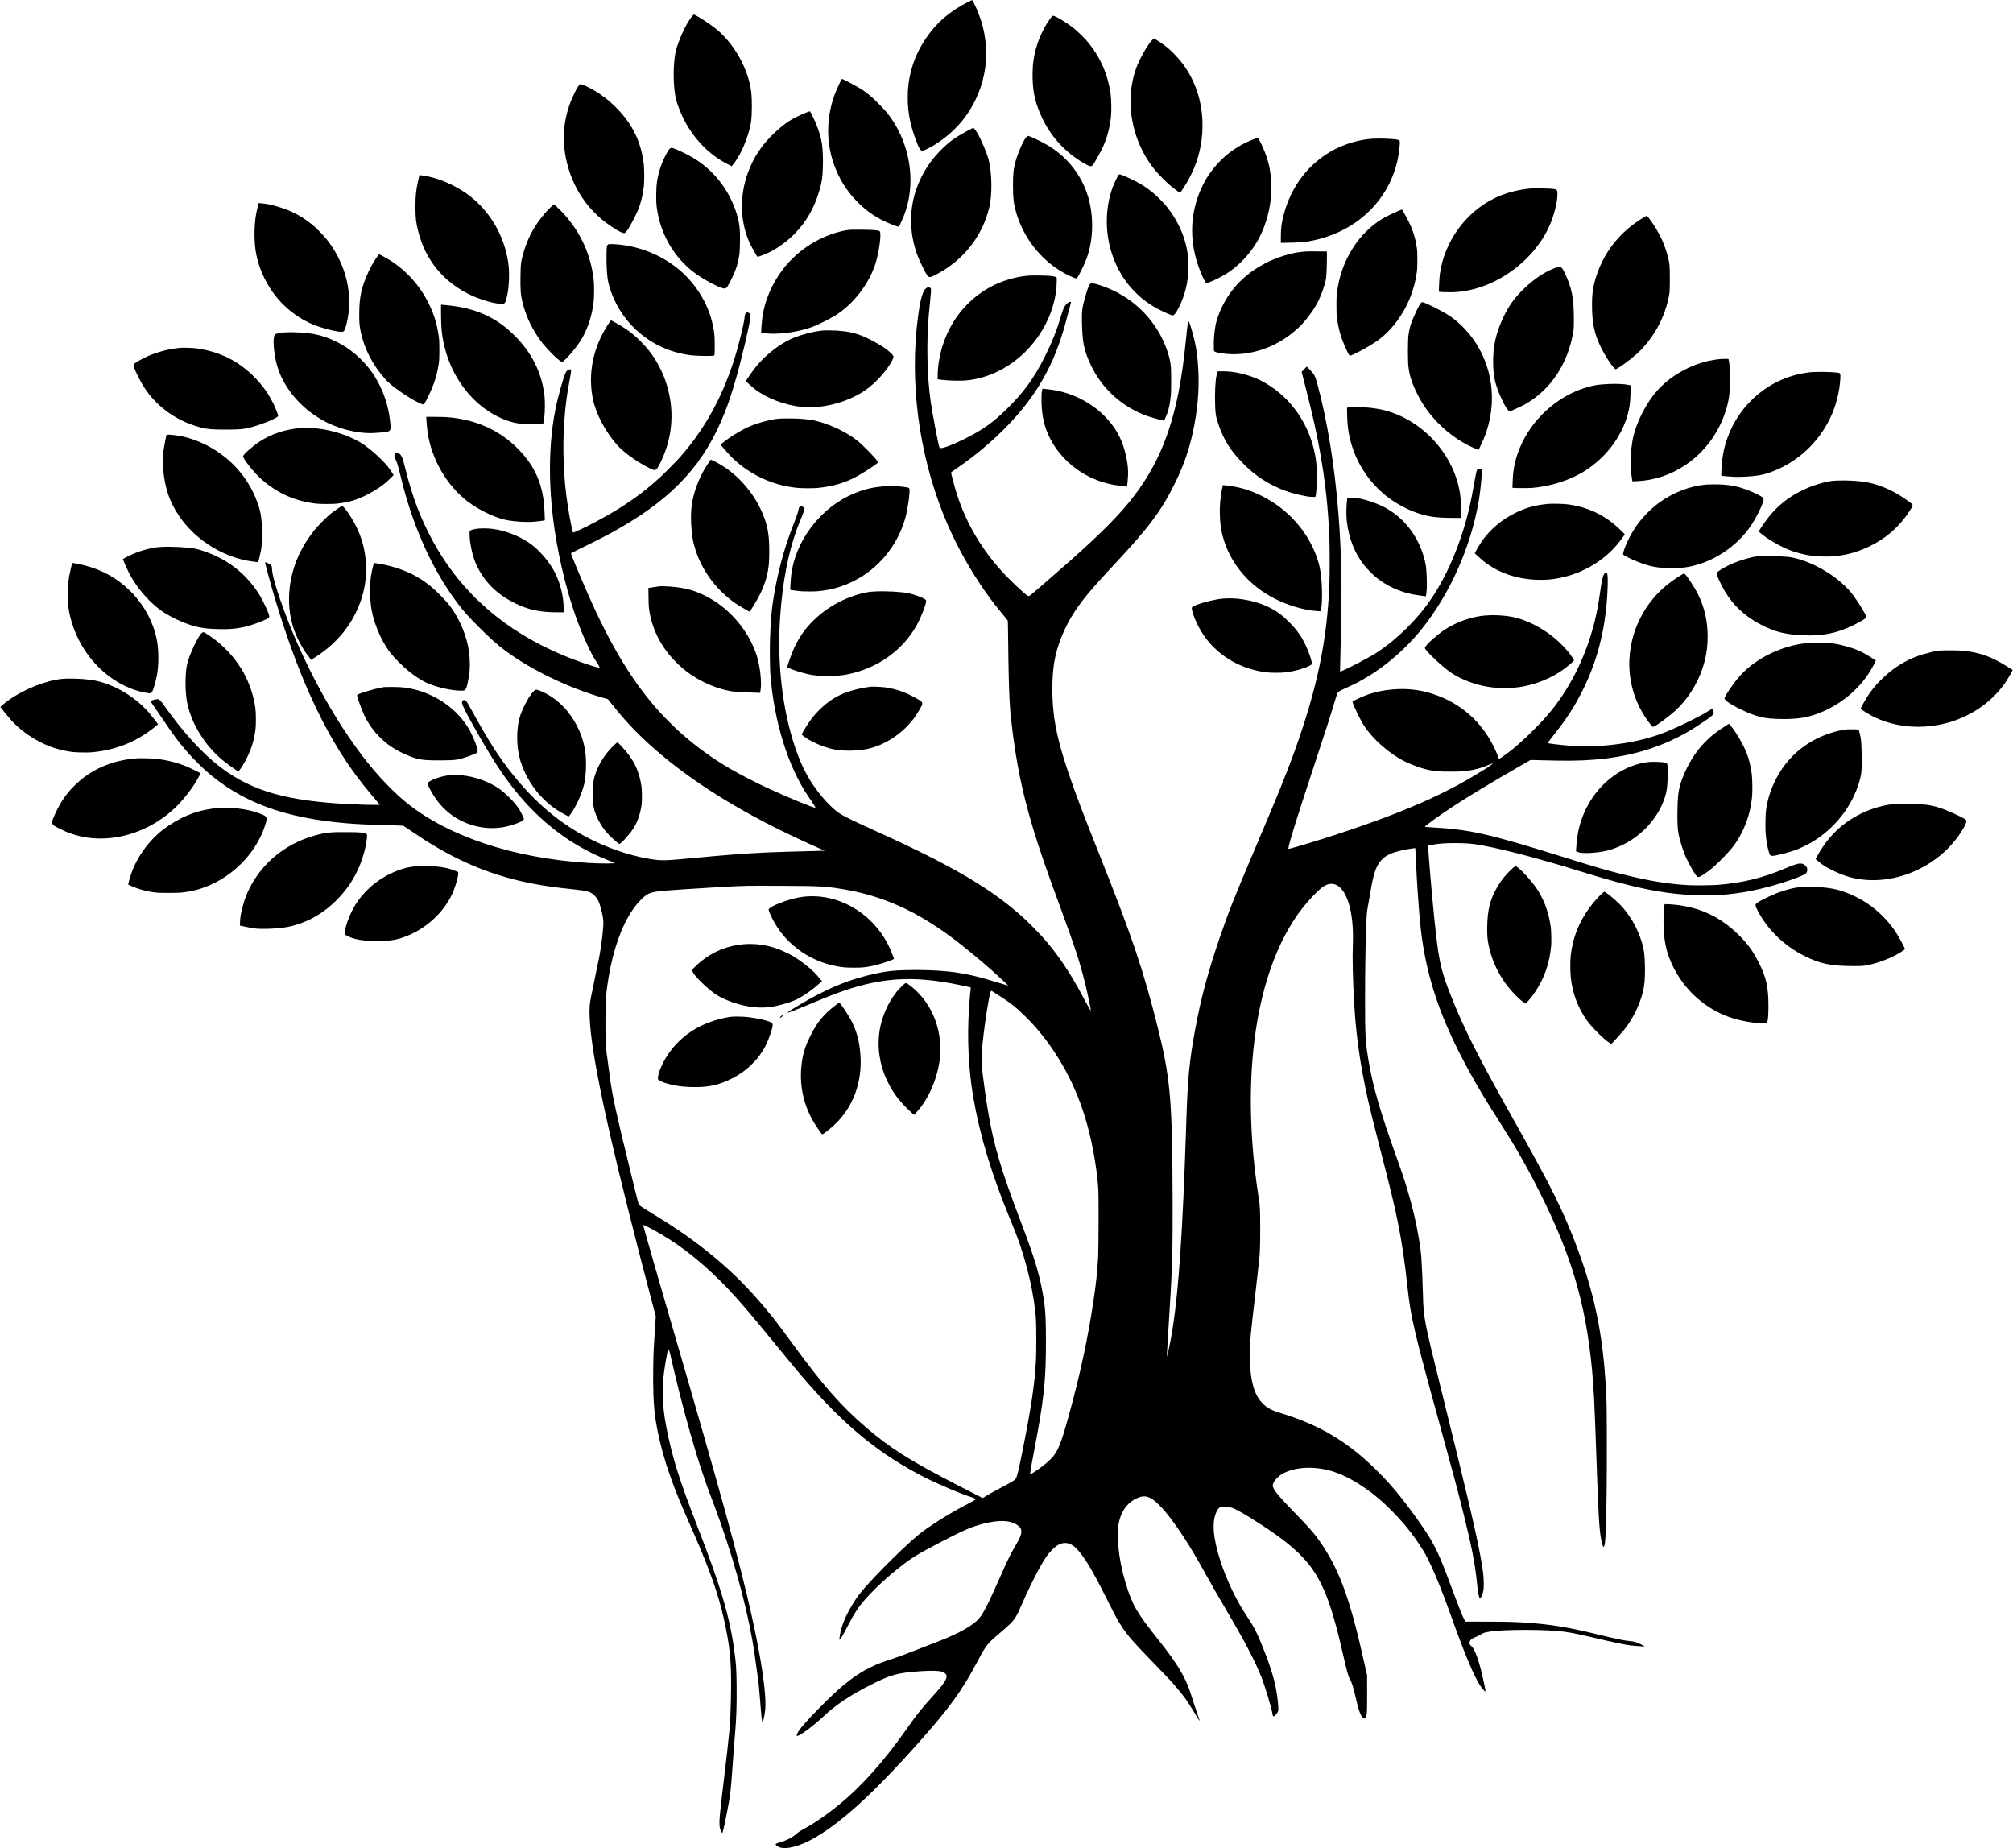 <?xml version="1.0" standalone="no"?>
<!DOCTYPE svg PUBLIC "-//W3C//DTD SVG 20010904//EN"
 "http://www.w3.org/TR/2001/REC-SVG-20010904/DTD/svg10.dtd">
<svg version="1.0" xmlns="http://www.w3.org/2000/svg"
 width="7910pt" height="7262pt" viewBox="0 0 7910 7262"
 preserveAspectRatio="xMidYMid meet">
<g transform="translate(0,7262) scale(0.1,-0.1)"
fill="currentColor" stroke="none">
<path d="M38027 72536 c-733 -379 -1227 -807 -1646 -1426 -280 -414 -473 -842
-591 -1313 -85 -339 -120 -629 -121 -1002 -1 -628 108 -1151 381 -1832 68
-169 111 -240 156 -259 29 -12 40 -11 96 6 69 21 307 148 458 242 542 340
1003 794 1326 1305 379 597 600 1258 655 1948 16 208 6 623 -21 825 -53 407
-131 709 -281 1091 -73 185 -207 466 -232 488 -13 10 -43 -2 -180 -73z M27217
72004 c-60 -66 -149 -192 -206 -293 -207 -367 -413 -877 -470 -1163 -101 -503
-89 -1391 25 -1832 76 -298 247 -704 415 -989 418 -709 967 -1235 1641 -1573
l129 -65 20 23 c227 265 448 692 602 1163 138 421 170 641 171 1160 1 450 -21
663 -101 970 -198 770 -663 1528 -1243 2027 -227 195 -731 531 -903 603 l-38
16 -42 -47z M41281 71908 c-349 -472 -600 -1100 -675 -1693 -51 -395 -41 -903
25 -1275 88 -500 339 -1086 661 -1545 340 -484 788 -895 1288 -1182 276 -159
307 -161 399 -25 52 78 231 393 296 523 204 405 330 846 381 1329 22 215 15
671 -15 885 -103 750 -388 1413 -859 2000 -130 162 -417 447 -582 579 -291
232 -726 495 -823 496 -23 0 -38 -14 -96 -92z M45294 71068 c-179 -165 -520
-761 -657 -1148 -96 -271 -166 -591 -198 -905 -18 -177 -16 -608 4 -792 99
-892 439 -1695 996 -2348 115 -136 410 -430 551 -549 99 -85 369 -286 383
-286 7 0 218 329 287 445 82 140 211 405 278 570 232 578 334 1175 311 1815
-30 811 -296 1594 -754 2216 -211 285 -510 589 -772 781 -84 62 -292 197 -350
227 l-33 16 -46 -42z M33066 69498 c-25 -38 -150 -303 -204 -433 -385 -918
-423 -1945 -106 -2865 203 -593 514 -1091 953 -1531 316 -315 639 -547 1021
-731 201 -97 534 -228 578 -228 20 0 30 19 128 237 124 277 206 528 263 808
207 1021 -4 2142 -578 3063 -164 264 -316 449 -616 747 -318 319 -502 463
-810 640 -172 100 -552 298 -592 309 -16 5 -26 1 -37 -16z M22777 69296 c-97
-90 -296 -496 -415 -846 -280 -824 -274 -1705 18 -2580 267 -800 754 -1483
1419 -1989 312 -237 630 -421 729 -421 37 0 81 46 158 166 110 170 306 548
387 744 110 266 187 586 229 945 20 170 17 675 -5 855 -70 564 -219 1017 -481
1457 -280 471 -734 949 -1221 1284 -205 141 -477 292 -650 361 -130 51 -138
52 -168 24z M31615 68170 c-515 -217 -745 -367 -1171 -761 -491 -454 -837
-972 -1058 -1581 -345 -953 -303 -1991 114 -2842 50 -103 231 -416 261 -452
10 -12 91 13 274 86 387 153 806 436 1150 776 499 493 831 1074 1030 1799 86
314 102 425 117 804 14 357 1 730 -32 955 -39 257 -123 543 -248 834 -91 214
-214 456 -232 459 -8 2 -100 -33 -205 -77z M38005 67474 c-497 -271 -697 -417
-1021 -739 -344 -343 -593 -693 -804 -1128 -269 -555 -393 -1132 -377 -1747 9
-348 57 -655 151 -980 80 -277 154 -457 331 -810 126 -250 160 -303 209 -327
46 -22 83 -13 215 52 1101 540 1892 1519 2166 2680 118 496 106 1342 -25 1860
-66 261 -300 816 -448 1063 -55 91 -141 202 -157 202 -5 0 -113 -57 -240 -126z
M40326 67228 c-107 -111 -327 -609 -422 -957 -80 -291 -99 -474 -99 -946 0
-493 23 -690 116 -1025 260 -924 856 -1742 1650 -2263 214 -141 480 -279 647
-336 81 -27 86 -27 116 12 59 77 235 433 331 667 278 682 328 1584 129 2375
-38 151 -118 381 -188 541 -299 676 -792 1231 -1437 1617 -229 137 -713 367
-772 367 -12 0 -42 -22 -71 -52z M49325 67171 c-780 -276 -1449 -814 -1898
-1530 -91 -145 -235 -434 -300 -601 -378 -968 -378 -1971 0 -2980 77 -206 174
-422 226 -502 32 -50 41 -58 68 -58 71 0 468 184 709 328 509 304 986 801
1296 1347 261 462 443 1039 506 1610 20 184 17 770 -5 958 -32 271 -67 433
-139 657 -114 351 -325 802 -375 800 -4 -1 -44 -14 -88 -29z M53945 67170
c-488 -27 -1061 -189 -1515 -427 -990 -521 -1696 -1432 -1990 -2568 -83 -321
-110 -530 -110 -867 l0 -228 173 0 c217 0 591 16 722 30 257 28 576 99 875
195 1370 442 2387 1473 2759 2795 69 247 113 497 142 813 16 180 7 198 -107
222 -158 32 -664 51 -949 35z M26333 66791 c-79 -49 -289 -465 -387 -769 -119
-370 -161 -651 -161 -1087 0 -320 10 -429 61 -700 194 -1018 791 -1918 1637
-2469 340 -222 749 -430 926 -473 66 -16 73 -16 106 0 46 22 98 103 208 322
206 413 289 674 337 1065 6 47 14 232 17 411 10 583 -22 821 -172 1258 -302
877 -892 1607 -1685 2081 -190 114 -635 327 -759 364 -70 21 -89 20 -128 -3z
M43950 65744 c-38 -49 -186 -362 -235 -499 -294 -820 -298 -1785 -11 -2631
191 -563 477 -1038 866 -1438 364 -374 748 -633 1290 -869 193 -84 215 -90
253 -72 60 29 178 221 290 475 208 469 309 999 294 1544 -6 225 -15 317 -48
516 -100 599 -391 1223 -813 1745 -124 153 -415 440 -576 569 -256 204 -456
328 -805 497 -228 110 -384 175 -442 185 -36 5 -42 3 -63 -22z M16480 65736
c0 -3 -20 -93 -45 -201 -88 -381 -110 -588 -110 -1045 0 -447 20 -614 112
-975 283 -1108 982 -1965 2011 -2466 399 -194 911 -349 1207 -366 183 -10 195
1 254 237 62 247 94 543 95 875 0 257 -14 415 -60 665 -204 1112 -874 2109
-1804 2682 -494 305 -1032 511 -1510 578 -149 22 -150 22 -150 16z M60135
65213 c-146 -8 -449 -59 -650 -109 -281 -71 -512 -153 -742 -264 -1158 -559
-1999 -1728 -2168 -3015 -16 -119 -42 -661 -33 -670 13 -14 462 -24 621 -15
557 33 1113 190 1642 464 977 505 1771 1353 2138 2281 159 404 266 883 255
1141 -7 156 -19 163 -329 183 -151 10 -584 12 -734 4z M10121 64473 c-81 -336
-110 -565 -118 -933 -10 -469 33 -848 138 -1206 282 -967 897 -1763 1742
-2258 133 -78 402 -208 512 -246 485 -170 984 -280 1089 -240 47 18 80 95 140
335 111 442 127 966 45 1455 -109 649 -405 1301 -835 1840 -127 158 -414 450
-565 573 -294 239 -605 428 -919 556 -217 90 -567 198 -774 241 -100 20 -325
50 -383 50 l-31 0 -41 -167z M21663 64501 c-171 -156 -404 -433 -562 -666
-251 -371 -428 -762 -555 -1229 -79 -287 -86 -352 -93 -846 -8 -543 7 -736 82
-1034 118 -467 311 -904 580 -1311 157 -237 289 -397 535 -649 191 -195 328
-316 396 -349 56 -27 70 -20 189 98 254 253 542 630 682 895 215 405 347 840
410 1350 25 201 25 684 0 890 -133 1107 -625 2073 -1450 2848 -54 51 -102 92
-107 92 -5 0 -54 -40 -107 -89z M54909 64314 c-239 -102 -492 -229 -628 -314
-874 -545 -1502 -1511 -1705 -2620 -52 -287 -61 -392 -61 -755 0 -273 4 -368
18 -480 32 -240 72 -435 131 -641 83 -287 297 -787 364 -847 17 -16 22 -16 62
-2 188 66 694 345 991 546 275 186 561 468 803 789 420 558 686 1210 788 1926
19 139 22 201 22 489 0 263 -3 355 -17 454 -59 411 -153 713 -335 1076 -71
142 -197 370 -232 417 l-26 37 -175 -75z M64581 64075 c-57 -36 -158 -102
-225 -147 -769 -517 -1329 -1251 -1616 -2118 -138 -415 -184 -710 -183 -1165
2 -728 89 -1142 358 -1690 148 -301 403 -696 520 -803 l45 -42 36 15 c123 51
499 326 776 567 295 256 592 626 819 1023 239 417 428 957 491 1400 18 125 18
938 0 1089 -41 342 -200 828 -391 1191 -164 312 -453 735 -506 743 -11 1 -67
-27 -124 -63z M33387 63590 c-54 -5 -135 -16 -180 -25 -942 -188 -1826 -735
-2419 -1495 -463 -595 -760 -1301 -842 -2005 -18 -154 -41 -503 -34 -510 2 -3
67 -14 144 -26 317 -47 809 -16 1282 82 393 81 656 176 1077 389 350 177 554
306 769 486 595 496 1061 1201 1250 1889 125 454 199 1058 140 1152 -16 26
-71 38 -229 53 -148 14 -835 21 -958 10z M23887 63010 c-15 -12 -32 -38 -38
-58 -17 -55 -23 -571 -10 -829 20 -389 41 -538 108 -767 185 -641 552 -1236
1041 -1690 617 -572 1361 -912 2217 -1012 160 -19 753 -27 827 -11 33 7 38 12
45 45 4 20 8 183 8 362 0 358 -11 476 -66 754 -149 740 -528 1434 -1094 2001
-561 563 -1346 974 -2180 1144 -226 46 -546 81 -734 81 -84 0 -102 -3 -124
-20z M51345 62740 c-279 -16 -473 -48 -753 -126 -483 -134 -890 -318 -1282
-579 -705 -471 -1200 -1114 -1469 -1910 -71 -210 -98 -355 -132 -710 -17 -166
-18 -564 -2 -591 15 -27 118 -57 279 -83 688 -111 1433 13 2108 351 400 200
797 496 1081 805 251 274 496 624 633 905 132 270 260 647 297 873 19 113 34
471 35 808 l0 257 -148 0 c-82 0 -229 2 -328 4 -98 3 -242 1 -319 -4z M14783
62478 c-148 -225 -201 -319 -307 -546 -271 -580 -359 -985 -360 -1662 -1 -324
8 -431 55 -665 136 -682 478 -1343 983 -1899 181 -199 575 -495 1001 -751 162
-97 393 -211 448 -221 39 -6 43 -4 75 32 42 48 199 365 288 579 151 365 226
641 277 1009 19 140 21 206 22 516 0 314 -3 374 -23 520 -67 493 -187 886
-403 1320 -346 695 -874 1282 -1521 1689 -100 63 -409 231 -425 231 -5 0 -54
-69 -110 -152z M61224 62130 c-60 -12 -253 -89 -372 -149 -369 -185 -740 -466
-1087 -823 -294 -302 -484 -575 -676 -973 -311 -643 -432 -1188 -416 -1870 11
-460 61 -708 222 -1115 67 -170 215 -479 269 -565 51 -80 137 -185 151 -185
24 0 461 201 585 269 1021 563 1722 1612 1922 2876 20 126 22 176 22 490 -1
825 -81 1232 -358 1810 -80 167 -119 219 -174 235 -20 5 -39 9 -42 9 -3 -1
-24 -5 -46 -9z M40410 61790 c-502 -41 -1073 -213 -1510 -455 -882 -488 -1521
-1267 -1846 -2250 -126 -384 -205 -833 -208 -1195 l-1 -175 185 -22 c240 -29
704 -41 911 -24 906 77 1810 536 2477 1260 692 751 1092 1705 1105 2633 l2
140 -27 22 c-28 25 -93 40 -248 57 -127 13 -708 20 -840 9z M42870 61483 c-71
-26 -115 -130 -234 -551 -112 -394 -132 -551 -122 -972 19 -769 71 -1050 286
-1545 112 -258 213 -442 361 -660 474 -698 1165 -1224 1969 -1500 118 -40 575
-165 606 -165 11 0 87 168 133 294 67 183 119 453 141 731 14 177 14 921 0
1080 -18 207 -49 352 -131 603 -371 1134 -1247 2063 -2369 2510 -338 135 -573
199 -640 175z M36419 61310 c-155 -82 -254 -416 -353 -1190 -324 -2524 34
-5277 1001 -7705 376 -945 868 -1878 1453 -2755 292 -438 540 -770 873 -1168
104 -125 195 -236 202 -247 10 -15 14 -173 19 -665 13 -1257 31 -1999 61
-2555 19 -327 26 -415 71 -800 175 -1534 430 -2779 851 -4165 251 -827 492
-1527 1027 -2982 635 -1727 808 -2256 1021 -3123 103 -423 215 -955 215 -1023
0 -24 -3 -22 -32 23 -38 60 -141 248 -312 569 -483 901 -948 1590 -1492 2211
-179 204 -560 593 -774 790 -1247 1149 -2814 2073 -5815 3430 -796 360 -1213
560 -1404 676 -250 151 -619 521 -921 924 -379 506 -629 996 -866 1698 -503
1490 -713 3316 -588 5132 91 1339 314 2506 659 3450 34 94 105 274 158 400
149 360 156 389 103 444 -42 43 -85 56 -129 37 -43 -18 -52 -33 -67 -116 -14
-77 -68 -241 -156 -472 -35 -93 -94 -246 -130 -340 -298 -782 -541 -1703 -693
-2628 -81 -487 -117 -902 -142 -1630 -13 -368 -7 -1156 11 -1385 140 -1848
687 -3626 1476 -4795 50 -74 132 -195 181 -268 91 -134 121 -187 110 -199 -28
-27 -1047 391 -1867 768 -416 190 -1062 524 -1450 747 -727 419 -1392 903
-2040 1486 -193 174 -601 583 -780 781 -1048 1165 -1915 2600 -2818 4660 -344
787 -658 1543 -644 1557 4 4 212 108 462 231 792 389 1022 509 1447 753 2141
1229 3348 2554 4128 4534 163 413 286 786 447 1349 240 845 549 2159 565 2406
7 113 -7 147 -72 176 -40 18 -47 18 -79 5 -47 -20 -62 -53 -75 -172 -33 -312
-252 -1189 -437 -1755 -476 -1458 -1148 -2662 -2073 -3719 -173 -197 -587
-617 -801 -814 -647 -591 -1269 -1043 -2075 -1504 -547 -314 -1329 -702 -1357
-674 -37 37 -197 917 -262 1437 -138 1097 -154 2285 -45 3365 39 388 84 704
159 1105 65 348 70 382 70 448 0 65 -6 68 -79 42 -67 -23 -96 -50 -134 -122
-84 -162 -315 -993 -407 -1467 -319 -1640 -272 -3576 135 -5624 287 -1440 693
-2720 1186 -3730 125 -258 180 -358 296 -535 134 -206 149 -244 91 -232 -222
44 -869 267 -1344 463 -2332 963 -4052 2461 -5175 4509 -222 404 -483 972
-637 1388 -168 453 -337 1014 -463 1535 -27 113 -59 234 -70 270 -33 102 -87
197 -133 235 -77 63 -132 71 -177 26 -25 -26 -29 -37 -29 -87 0 -49 8 -75 49
-164 56 -119 107 -287 181 -600 466 -1963 1225 -3671 2223 -5005 262 -350 432
-541 866 -976 448 -448 709 -681 1036 -924 1015 -756 2490 -1468 3832 -1850
l201 -57 149 -187 c81 -102 214 -265 294 -361 1066 -1276 2601 -2506 4534
-3635 1025 -598 2078 -1127 3510 -1760 l30 -13 -42 -1 c-682 -14 -1839 -48
-2233 -66 -882 -42 -1517 -90 -2890 -220 -1163 -110 -1258 -112 -1740 -29
-829 142 -1736 461 -2524 889 -1042 565 -1952 1340 -2787 2375 -581 720 -958
1307 -1669 2600 -89 162 -176 310 -193 327 -17 18 -46 38 -65 44 -29 10 -38 9
-61 -8 -43 -32 -55 -67 -41 -121 30 -121 155 -371 443 -882 700 -1244 1123
-1900 1643 -2547 1015 -1262 2232 -2176 3635 -2728 134 -53 258 -102 274 -109
73 -32 -577 -33 -1070 -1 -2892 187 -5433 1027 -7080 2340 -391 312 -860 776
-1285 1270 -1326 1544 -2672 3924 -3538 6255 -302 814 -492 1463 -492 1684 0
125 -23 158 -154 222 -95 47 -116 52 -116 31 0 -43 156 -632 280 -1057 796
-2733 1655 -4782 2698 -6440 365 -579 737 -1085 1207 -1640 105 -124 220 -261
255 -305 l63 -80 -134 -3 c-142 -4 -689 12 -1024 28 -2478 124 -3837 507
-5070 1431 -732 548 -1496 1386 -2292 2514 -77 109 -138 171 -178 181 -15 4
-61 1 -103 -6 -123 -19 -182 -51 -182 -97 0 -15 38 -76 96 -156 53 -73 217
-312 364 -532 420 -628 653 -937 1014 -1345 155 -175 535 -555 701 -699 1392
-1217 3070 -1838 5515 -2040 454 -38 828 -55 1648 -76 310 -8 569 -18 575 -22
7 -4 156 -104 332 -224 176 -119 403 -270 505 -334 1420 -905 2768 -1443 4340
-1734 437 -81 819 -133 1415 -196 656 -68 761 -98 925 -264 98 -98 140 -171
194 -332 86 -257 146 -549 146 -707 0 -294 -76 -924 -166 -1387 -20 -99 -100
-490 -180 -869 -166 -793 -180 -869 -194 -1067 -16 -208 6 -657 51 -1044 112
-970 365 -2291 814 -4246 332 -1445 1019 -4180 1571 -6252 l164 -618 -34 -512
c-47 -679 -55 -867 -66 -1412 -17 -893 13 -1632 86 -2105 176 -1141 547 -2323
1184 -3765 299 -677 454 -1035 563 -1295 546 -1306 822 -2165 1027 -3199 182
-919 220 -1488 190 -2841 -20 -892 -44 -1163 -279 -3120 -150 -1247 -177
-1522 -169 -1722 4 -96 9 -126 37 -198 36 -96 64 -141 80 -125 23 23 176 749
251 1188 68 399 90 613 145 1410 38 543 63 882 96 1246 55 636 73 1143 66
1896 -6 686 -19 883 -93 1425 -181 1334 -534 2521 -1440 4847 -707 1815 -996
2733 -1218 3868 -111 567 -149 930 -149 1420 0 438 19 660 104 1170 50 299 83
464 101 498 25 49 46 1 98 -222 21 -91 75 -323 120 -516 248 -1069 580 -2311
890 -3330 130 -428 381 -1176 495 -1475 53 -140 150 -397 215 -570 671 -1787
1222 -3742 1499 -5315 52 -292 78 -468 141 -940 28 -209 59 -436 70 -505 33
-218 54 -425 90 -910 34 -453 62 -743 76 -792 25 -85 86 119 120 404 67 556
-123 1911 -516 3678 -495 2229 -1185 4738 -3200 11650 -481 1650 -997 3446
-1051 3657 -13 51 -20 95 -17 99 16 16 388 -180 733 -384 770 -458 1489 -1025
2249 -1772 568 -559 1110 -1184 2416 -2785 432 -530 631 -770 859 -1035 1639
-1909 3026 -3045 4836 -3960 511 -258 1470 -663 1790 -755 33 -9 89 -30 125
-47 l65 -30 -32 -27 c-18 -15 -132 -79 -253 -142 -559 -290 -1006 -554 -1496
-884 -264 -178 -398 -278 -588 -441 -536 -459 -1476 -1391 -1980 -1964 -239
-272 -362 -440 -541 -740 -242 -406 -403 -806 -459 -1140 -28 -166 -29 -190
-13 -190 30 0 111 137 322 545 246 478 419 741 690 1050 502 573 1399 1346
1978 1703 384 237 1537 836 1992 1034 390 171 903 304 1259 327 353 24 634
-45 796 -196 87 -80 105 -118 104 -218 -1 -127 -64 -273 -249 -580 -157 -260
-323 -602 -605 -1245 -379 -862 -564 -1240 -729 -1484 -99 -146 -216 -252
-441 -401 -372 -245 -823 -452 -1710 -785 -129 -48 -368 -141 -530 -205 -421
-167 -496 -194 -865 -317 -387 -128 -552 -192 -770 -298 -572 -276 -1072 -655
-1785 -1357 -427 -420 -859 -882 -1006 -1076 -119 -157 -168 -277 -114 -277
98 0 596 366 969 711 193 179 264 242 371 328 406 329 879 627 1495 942 837
428 1115 505 2045 564 396 25 670 19 801 -20 67 -19 99 -38 144 -85 38 -39 40
-44 39 -103 0 -47 -7 -76 -28 -121 -70 -144 -223 -339 -530 -675 -402 -440
-612 -703 -977 -1222 -1045 -1489 -2020 -2542 -3092 -3338 -333 -247 -712
-495 -972 -634 -156 -83 -230 -133 -310 -205 -141 -128 -378 -249 -634 -323
-188 -55 -202 -70 -127 -136 200 -176 740 -85 1326 224 1088 575 2418 1772
4220 3798 1256 1411 1735 2072 2355 3250 179 340 271 494 371 619 103 128 196
216 511 483 392 331 501 443 612 628 68 113 102 182 239 495 215 492 443 961
659 1360 229 423 349 598 534 781 180 179 336 259 504 259 220 0 405 -131 651
-462 273 -366 562 -881 1072 -1908 238 -479 350 -683 499 -909 245 -372 425
-578 1198 -1376 605 -625 729 -757 934 -995 303 -351 456 -567 740 -1043 79
-131 153 -250 167 -265 l24 -27 -6 30 c-4 17 -31 100 -62 185 -74 210 -231
681 -287 865 -190 616 -524 1169 -1261 2095 -854 1071 -1037 1387 -1290 2227
-149 495 -242 961 -290 1448 -22 235 -23 638 0 805 49 364 183 652 402 867
122 119 270 209 435 264 192 64 341 34 549 -112 90 -63 333 -304 453 -450 491
-594 984 -1354 1587 -2449 260 -471 453 -807 905 -1575 636 -1080 1048 -1870
1284 -2463 147 -369 419 -1270 440 -1457 14 -124 46 -136 128 -50 28 31 64 81
79 112 25 50 28 65 26 157 -1 125 -35 433 -68 626 -86 504 -237 1000 -522
1715 -243 610 -332 786 -615 1220 -260 399 -401 646 -592 1037 -394 810 -672
1682 -736 2312 -16 162 -7 434 19 546 60 259 155 423 259 450 112 28 321 7
462 -46 232 -87 1011 -563 1611 -984 1084 -761 1602 -1356 2003 -2300 239
-564 446 -1267 712 -2425 171 -744 217 -912 280 -1014 68 -112 141 -342 225
-712 99 -436 163 -638 237 -746 30 -44 88 -93 110 -93 15 0 62 71 74 113 26
90 31 260 30 910 l-1 678 -120 527 c-152 674 -185 813 -275 1172 -398 1591
-784 2552 -1385 3451 -254 378 -445 602 -1036 1210 -606 623 -816 868 -869
1014 -26 71 -28 81 -16 124 42 156 223 347 429 450 474 238 1163 274 1817 95
694 -191 1533 -714 2245 -1401 580 -559 1017 -1093 1403 -1717 279 -450 656
-1332 1096 -2564 534 -1496 893 -2358 1146 -2751 49 -78 180 -237 201 -245 30
-12 17 70 -95 569 -96 427 -183 720 -280 943 -74 172 -112 230 -199 303 -43
36 -52 102 -22 163 34 72 103 118 261 176 46 16 117 52 158 80 87 57 124 71
253 99 210 45 505 68 1043 82 577 14 1285 -1 1705 -37 394 -34 644 -78 1315
-235 977 -229 1333 -304 1612 -339 88 -11 525 -41 530 -37 1 2 -61 36 -140 75
-183 92 -271 121 -416 133 -256 21 -519 76 -1556 328 -1126 273 -1984 390
-3165 431 -157 5 -621 10 -1032 10 l-748 0 -61 123 c-69 137 -214 498 -374
932 -519 1409 -681 1780 -1003 2305 -223 362 -750 1096 -1113 1550 -590 738
-1297 1434 -1951 1925 -819 615 -1654 1026 -2773 1366 -346 106 -509 193 -685
369 -276 274 -422 673 -486 1325 -14 138 -18 271 -18 570 0 570 14 729 229
2560 141 1201 150 1288 165 1620 14 304 14 1291 1 1535 -14 234 -14 238 -67
580 -305 1984 -372 3912 -198 5660 235 2363 909 4314 1947 5635 225 286 583
662 746 784 179 133 326 176 481 140 488 -112 790 -1067 741 -2342 -23 -576
-3 -1423 55 -2397 85 -1437 295 -2773 689 -4375 40 -165 175 -696 300 -1180
454 -1765 576 -2265 710 -2927 180 -886 276 -1530 410 -2761 114 -1040 274
-1716 1212 -5117 564 -2047 730 -2668 948 -3540 337 -1349 476 -2053 550
-2790 64 -636 109 -748 204 -502 56 148 66 216 65 447 0 280 -31 531 -130
1075 -175 957 -517 2408 -1508 6408 -711 2865 -728 2951 -751 3882 -12 483
-42 1164 -66 1490 -24 338 -131 973 -254 1515 -170 750 -389 1476 -725 2405
-632 1747 -936 2806 -1105 3845 -112 686 -125 927 -125 2325 0 1408 30 2863
70 3375 6 72 24 200 41 285 16 85 57 313 89 505 90 534 139 747 217 945 116
294 284 480 545 605 182 88 567 185 906 228 74 10 105 11 107 3 2 -6 8 -130
14 -276 45 -1042 127 -2239 197 -2860 214 -1909 779 -3579 1902 -5620 356
-647 663 -1159 1194 -1988 651 -1018 1061 -1736 1587 -2782 1240 -2464 1799
-4357 2046 -6925 73 -767 101 -1310 175 -3460 79 -2301 112 -2866 191 -3265
26 -130 64 -254 84 -270 13 -10 17 -7 30 24 52 123 72 543 96 1986 13 837 13
3163 0 3590 -78 2403 -405 4141 -1154 6145 -536 1433 -1008 2383 -2497 5030
-1410 2507 -1947 3568 -2465 4875 -366 924 -459 1305 -589 2435 -81 696 -211
2102 -281 3036 -26 355 -30 439 -17 439 4 0 54 9 112 19 291 53 542 72 950 72
431 -1 667 -20 1034 -87 891 -161 2321 -539 3901 -1030 2087 -650 3263 -889
4598 -934 800 -28 1629 58 2442 252 534 127 1107 303 1505 463 275 110 332
152 346 258 10 74 -11 133 -71 193 -60 60 -120 84 -214 84 -86 0 -273 -63
-591 -198 -881 -374 -1661 -563 -2655 -643 -213 -17 -894 -23 -1140 -10 -795
43 -1541 165 -2565 421 -648 161 -1066 283 -2320 675 -2963 926 -3704 1093
-5215 1176 -115 6 -223 14 -239 18 -27 6 -20 13 140 137 562 434 1536 1059
2859 1834 302 177 1074 623 1122 649 18 9 130 8 505 -4 825 -26 1447 -20 1968
21 1387 107 2556 444 3636 1048 195 108 394 232 671 418 351 235 433 308 433
388 0 41 -37 160 -51 160 -4 0 -66 -38 -136 -84 -172 -113 -348 -209 -723
-395 -559 -277 -960 -452 -1290 -562 -683 -228 -1335 -355 -2160 -421 -244
-20 -1083 -16 -1350 5 -346 28 -783 80 -810 97 -8 5 52 87 182 251 549 688
864 1172 1192 1829 621 1245 942 2600 982 4155 11 412 -22 538 -114 444 -70
-72 -119 -262 -178 -698 -93 -687 -204 -1198 -385 -1781 -333 -1070 -868
-2087 -1533 -2915 -314 -392 -918 -1004 -1401 -1419 -239 -205 -632 -493 -660
-482 -8 3 -17 18 -20 33 -19 89 -155 390 -280 619 -531 971 -1403 1654 -2493
1954 -390 107 -794 151 -1214 130 -604 -30 -1095 -153 -1582 -397 l-168 -84 6
-33 c23 -124 298 -692 443 -916 349 -538 996 -1106 1610 -1414 141 -70 420
-181 614 -244 244 -79 447 -119 724 -142 159 -13 750 -13 912 1 359 29 689
106 970 225 114 49 210 84 226 84 79 0 -763 -521 -1398 -865 -224 -121 -769
-392 -1025 -509 -1031 -473 -2204 -920 -3710 -1414 -636 -209 -1621 -508
-1827 -556 l-63 -14 0 30 c0 128 306 1115 970 3128 562 1704 651 1981 803
2490 91 304 146 467 171 505 17 26 200 122 407 213 1041 461 2091 1288 2883
2271 1111 1379 1939 3240 2245 5051 88 516 144 1212 101 1241 -25 16 -113 5
-148 -19 -27 -20 -33 -35 -57 -135 -14 -61 -49 -240 -76 -397 -70 -401 -113
-624 -165 -855 -345 -1540 -962 -2961 -1729 -3983 -594 -792 -1434 -1551
-2190 -1979 -342 -194 -993 -524 -1124 -571 l-64 -22 7 357 c4 197 13 576 21
843 58 1974 32 3418 -90 4995 -146 1871 -438 3670 -829 5107 -85 314 -120 379
-299 563 l-116 120 -102 -102 -102 -102 161 -633 c284 -1114 423 -1738 566
-2538 208 -1163 322 -2233 366 -3425 13 -347 13 -1375 0 -1705 -87 -2265 -483
-4157 -1400 -6690 -293 -809 -640 -1665 -1435 -3535 -928 -2184 -1121 -2670
-1500 -3780 -449 -1318 -715 -2316 -939 -3525 -226 -1221 -292 -1896 -346
-3505 -5 -165 -12 -374 -15 -465 -131 -3954 -286 -6248 -526 -7794 -47 -305
-144 -795 -194 -981 l-35 -130 6 125 c3 69 23 400 44 735 168 2618 186 3171
177 5490 -15 3765 -91 4621 -583 6590 -562 2245 -999 3542 -2281 6765 -146
366 -339 854 -430 1085 -906 2310 -1267 3491 -1382 4530 -73 657 -63 1422 24
1965 107 661 403 1390 820 2020 311 471 685 915 1540 1830 1362 1457 1828
2078 2359 3140 263 528 437 968 586 1485 218 758 353 1634 367 2380 10 585
-32 1170 -118 1605 -74 377 -242 952 -275 942 -23 -6 -44 -151 -94 -649 -89
-882 -176 -1509 -296 -2118 -351 -1786 -932 -3086 -1925 -4315 -580 -718
-1436 -1549 -2919 -2835 -228 -198 -521 -452 -650 -565 -244 -213 -325 -278
-374 -304 -25 -13 -33 -13 -55 -1 -130 69 -760 668 -1072 1020 -856 964 -1437
2006 -1784 3195 -76 263 -167 620 -161 635 2 7 73 59 158 116 899 605 1772
1368 2433 2129 797 917 1334 1856 1716 3000 104 313 154 484 255 875 41 160
93 352 115 427 22 76 38 142 34 148 -11 18 -62 10 -101 -16 -130 -87 -201
-216 -294 -537 -162 -553 -350 -1028 -625 -1577 -432 -863 -822 -1401 -1496
-2065 -556 -547 -939 -819 -1669 -1184 -478 -238 -858 -381 -953 -357 -17 4
-29 16 -36 38 -50 154 -270 1310 -335 1758 -143 991 -174 2312 -80 3420 8 96
28 297 44 445 33 310 51 548 43 588 -12 62 -92 85 -164 47z m-4474 -23509
c507 -21 721 -42 1192 -121 1542 -260 2857 -847 4288 -1915 406 -303 1049
-831 1545 -1269 183 -161 651 -598 646 -603 -2 -2 -134 36 -292 86 -913 283
-1384 391 -2034 465 -443 51 -1110 73 -1685 57 -529 -15 -704 -34 -1135 -122
-1070 -220 -1993 -600 -3140 -1292 -239 -144 -348 -216 -370 -242 -14 -16 -12
-17 20 -10 59 12 287 101 690 267 212 88 513 213 670 277 1600 662 2767 867
4155 730 367 -36 824 -109 1245 -198 102 -22 232 -50 290 -62 58 -12 109 -25
114 -29 4 -5 1 -59 -8 -122 -17 -119 -36 -348 -61 -733 -76 -1179 -16 -2393
176 -3495 256 -1480 724 -3021 1449 -4775 86 -209 183 -448 215 -530 433
-1125 737 -2437 795 -3440 14 -236 14 -1239 0 -1520 -46 -941 -186 -1880 -544
-3660 -134 -665 -192 -909 -242 -1006 -37 -75 -112 -122 -583 -371 -339 -179
-513 -276 -630 -351 l-94 -61 -121 62 c-66 34 -227 116 -356 182 -129 67 -341
176 -470 242 -1934 995 -2682 1467 -3675 2322 -961 829 -1659 1624 -2840 3241
-520 712 -728 983 -1028 1344 -698 837 -1290 1435 -2053 2070 -740 617 -1463
1125 -2424 1706 -272 164 -516 322 -542 352 -12 12 -92 321 -228 879 -729
2969 -828 3430 -949 4404 -28 223 -62 473 -76 556 -33 203 -43 320 -55 649
-18 512 -9 1305 20 1725 28 392 133 1012 254 1495 259 1030 636 1802 1117
2286 219 220 328 275 629 319 180 25 381 42 1095 90 1303 86 1919 120 2470
134 272 7 2320 -4 2560 -13z m7231 -4247 c553 -354 752 -511 1155 -913 418
-419 758 -837 1104 -1361 836 -1265 1342 -2644 1610 -4391 70 -462 98 -720
116 -1085 14 -285 6 -2300 -10 -2574 -36 -616 -78 -1015 -182 -1715 -220
-1487 -538 -2959 -989 -4580 -307 -1103 -424 -1380 -705 -1661 -193 -193 -657
-534 -774 -569 l-24 -7 7 63 c12 103 62 386 147 829 390 2025 469 2759 469
4335 0 802 -20 1210 -76 1575 -146 951 -337 1603 -909 3105 -791 2076 -1060
2988 -1299 4395 -62 367 -167 1115 -223 1595 -26 221 -23 629 6 925 55 559
170 1379 262 1860 45 235 73 318 103 307 7 -3 102 -62 212 -133z M31744 37400
c-178 -11 -329 -34 -519 -80 -400 -97 -876 -286 -988 -391 -32 -31 -37 -41
-31 -65 12 -54 76 -208 136 -329 529 -1064 1607 -1798 2833 -1926 153 -16 585
-16 735 -1 182 19 351 50 538 98 307 78 682 212 682 244 0 12 -93 246 -155
390 -47 110 -138 283 -221 418 -653 1066 -1833 1710 -3010 1642z M29225 35519
c-622 -53 -1178 -275 -1665 -664 -139 -111 -331 -294 -346 -331 -17 -40 -2
-88 47 -162 140 -207 578 -619 868 -817 150 -101 422 -228 680 -316 275 -94
540 -154 820 -184 209 -24 532 -17 711 15 266 47 637 151 851 239 263 108 646
360 942 620 54 47 115 100 134 116 l35 31 -108 129 c-60 72 -149 170 -199 219
-212 209 -553 470 -827 635 -114 68 -404 208 -548 264 -449 175 -928 245
-1395 206z M35548 33968 c-66 -48 -246 -232 -331 -340 -160 -201 -313 -460
-417 -703 -275 -640 -344 -1295 -209 -1966 60 -301 148 -557 294 -854 223
-456 488 -797 938 -1209 54 -49 99 -87 100 -85 2 2 52 59 111 127 181 208 297
375 428 617 230 423 398 934 463 1405 22 156 31 552 16 710 -56 611 -247 1140
-581 1607 -178 249 -443 516 -659 662 -93 64 -102 65 -153 29z M32829 33119
c-456 -347 -719 -665 -975 -1179 -220 -442 -311 -736 -359 -1170 -83 -746 62
-1487 417 -2133 113 -207 374 -587 402 -587 32 0 273 187 447 346 748 688
1124 1673 1050 2754 -36 530 -136 921 -339 1325 -129 258 -445 734 -493 743
-9 2 -76 -43 -150 -99z M30720 32713 c-66 -44 -90 -83 -51 -83 19 0 74 50 92
83 12 22 -7 22 -41 0z M28695 32665 c-591 -96 -1097 -286 -1536 -576 -415
-275 -747 -621 -1006 -1054 -161 -267 -280 -568 -300 -755 -5 -50 -3 -59 22
-88 47 -56 150 -96 460 -181 385 -105 1017 -137 1494 -75 483 62 1060 319
1491 664 128 103 362 335 454 450 102 128 237 336 304 468 118 232 257 622
281 790 11 79 0 102 -65 139 -127 73 -526 164 -914 209 -196 22 -571 27 -685
9z M55860 60737 c-40 -20 -98 -118 -208 -350 -201 -425 -267 -629 -309 -958
-26 -201 -26 -1012 0 -1219 47 -374 144 -666 368 -1110 478 -947 1364 -1757
2346 -2143 l43 -17 66 138 c102 213 181 402 240 576 239 703 283 1455 128
2176 -118 548 -355 1074 -690 1526 -230 312 -584 655 -878 850 -274 183 -903
502 -1056 537 -14 4 -36 1 -50 -6z M17330 60309 c0 -585 37 -924 152 -1374
297 -1171 1076 -2183 2057 -2674 356 -179 653 -267 1021 -303 186 -18 751 -18
773 0 21 18 32 74 58 293 26 232 29 591 5 810 -100 913 -508 1724 -1212 2409
-325 317 -635 540 -1007 726 -457 230 -984 371 -1597 429 -91 8 -184 17 -207
20 l-43 5 0 -341z M23967 59983 c-77 -107 -227 -358 -309 -520 -409 -795 -534
-1684 -358 -2533 120 -576 490 -1277 950 -1794 237 -268 688 -601 1137 -841
303 -162 343 -172 413 -109 71 64 260 462 363 761 324 943 295 1946 -84 2898
-62 156 -203 436 -299 595 -177 293 -349 510 -609 771 -221 220 -385 356 -611
505 -215 141 -520 314 -554 314 -2 0 -20 -21 -39 -47z M32320 59634 c-14 -2
-65 -9 -115 -15 -265 -32 -687 -143 -975 -256 -415 -163 -858 -464 -1241 -843
-223 -221 -343 -370 -571 -705 l-116 -170 152 -138 c84 -75 182 -159 217 -185
478 -361 1187 -627 1838 -692 149 -15 514 -12 673 5 662 70 1335 313 1836 662
393 274 854 789 1043 1165 30 59 49 111 49 131 0 152 -589 555 -1177 806 -320
136 -602 199 -1038 231 -130 9 -518 12 -575 4z M11185 59559 c-124 -9 -293
-39 -349 -63 -46 -19 -61 -52 -77 -172 -27 -204 20 -642 106 -984 200 -792
780 -1567 1555 -2075 308 -202 562 -327 915 -448 444 -152 944 -232 1335 -213
182 9 452 33 520 47 166 34 179 74 140 414 -36 317 -95 588 -189 875 -325 984
-985 1769 -1881 2233 -257 133 -599 257 -846 306 -350 71 -885 105 -1229 80z
M7085 58954 c-16 -2 -73 -9 -125 -15 -424 -48 -929 -198 -1308 -388 -140 -70
-282 -152 -335 -194 -99 -77 -86 -136 118 -545 230 -461 449 -759 803 -1094
438 -416 1046 -745 1657 -897 267 -67 446 -82 985 -81 535 0 670 12 965 86
368 93 874 290 1044 407 40 27 43 32 38 66 -5 44 -100 283 -172 436 -268 570
-723 1112 -1267 1508 -508 370 -1110 603 -1793 693 -105 14 -547 27 -610 18z
M67520 58504 c-552 -66 -1043 -236 -1545 -535 -423 -252 -751 -542 -1032 -914
-330 -438 -613 -1014 -747 -1525 -32 -120 -70 -341 -93 -535 -13 -116 -17
-233 -18 -515 0 -369 5 -432 52 -734 l6 -39 166 6 c1366 53 2619 884 3259
2163 205 410 344 858 386 1250 53 479 40 1061 -29 1372 -5 22 -8 22 -148 21
-78 -1 -194 -7 -257 -15z M47835 57975 c-8 -30 -22 -80 -31 -111 -48 -173 -73
-694 -56 -1169 13 -363 25 -436 122 -725 217 -652 502 -1096 1047 -1631 346
-339 721 -605 1148 -815 298 -146 552 -239 873 -319 313 -78 555 -118 677
-113 l70 3 11 35 c51 156 63 1041 19 1375 -162 1225 -823 2304 -1806 2948
-361 237 -685 378 -1106 481 -285 70 -491 96 -760 96 l-192 0 -16 -55z M71280
58003 c-294 -11 -667 -84 -990 -195 -1403 -484 -2422 -1741 -2610 -3222 -24
-192 -54 -646 -43 -656 13 -11 332 -40 518 -47 250 -8 663 15 925 53 184 27
390 86 635 184 853 340 1584 977 2053 1791 301 523 480 1091 537 1698 23 252
18 328 -24 350 -65 35 -604 59 -1001 44z M63235 57533 c-430 -17 -670 -58
-1005 -170 -917 -305 -1733 -966 -2244 -1816 -201 -334 -360 -716 -446 -1069
-65 -266 -93 -498 -104 -859 l-6 -166 98 -6 c148 -10 564 -8 687 3 520 47
1042 178 1520 382 1119 476 2007 1515 2260 2644 51 227 65 360 75 689 4 171 8
311 7 311 -1 1 -50 12 -109 24 -156 31 -452 45 -733 33z M40944 57257 c-16
-75 -19 -137 -19 -337 0 -499 75 -922 226 -1286 169 -408 408 -763 724 -1079
509 -510 1154 -847 1880 -985 94 -17 526 -71 532 -66 5 4 33 314 39 428 20
387 -83 926 -260 1358 -342 832 -1118 1527 -2077 1858 -261 90 -510 144 -809
176 -80 9 -161 18 -181 21 l-37 5 -18 -93z M53030 56614 c-52 -7 -96 -13 -97
-13 -6 -2 -2 -248 7 -441 11 -238 37 -457 80 -661 195 -940 704 -1768 1460
-2374 301 -241 735 -486 1107 -624 482 -179 821 -231 1514 -231 l296 0 6 173
c13 333 6 515 -29 757 -207 1433 -1289 2729 -2679 3209 -82 29 -209 68 -280
87 -394 103 -1068 161 -1385 118z M16750 56213 c0 -76 33 -445 51 -568 154
-1068 759 -2113 1585 -2737 455 -343 1082 -640 1535 -727 317 -60 741 -85
1064 -61 127 9 416 48 424 56 6 6 -17 470 -30 624 -61 705 -302 1321 -720
1843 -768 958 -1836 1500 -3127 1587 -85 5 -295 10 -468 10 l-314 0 0 -27z
M30593 56169 c-347 -31 -957 -206 -1276 -365 -188 -95 -480 -267 -662 -391
-125 -86 -335 -252 -335 -266 0 -11 197 -241 336 -392 309 -336 726 -646 1165
-866 474 -237 937 -375 1464 -435 188 -22 671 -25 855 -6 608 63 1103 212
1558 468 265 149 655 403 767 498 l40 34 -17 33 c-56 116 -587 659 -822 841
-384 298 -902 556 -1428 713 -264 79 -475 112 -863 135 -197 11 -648 11 -782
-1z M11810 55800 c-596 -47 -1163 -235 -1613 -535 -290 -193 -622 -488 -643
-570 -21 -85 427 -647 722 -907 631 -555 1330 -865 2164 -959 148 -17 638 -17
785 -1 167 19 406 59 514 87 343 87 759 281 1136 530 184 122 323 236 472 387
l122 123 -97 146 c-116 174 -202 278 -382 458 -287 288 -609 549 -855 691
-481 278 -1091 472 -1681 535 -178 19 -497 26 -644 15z M6543 55528 c-11 -18
-89 -418 -110 -563 -14 -96 -18 -191 -18 -480 1 -319 3 -379 23 -530 64 -470
162 -805 342 -1170 543 -1098 1678 -1949 2925 -2194 110 -21 434 -65 440 -59
12 11 99 383 115 488 55 360 54 890 -1 1294 -24 176 -59 317 -129 521 -432
1247 -1454 2206 -2754 2585 -288 83 -806 150 -833 108z M27823 54407 c-294
-440 -505 -941 -608 -1442 -57 -277 -76 -594 -56 -945 25 -447 71 -711 181
-1041 286 -859 876 -1620 1645 -2122 110 -71 474 -281 479 -276 9 11 260 426
298 494 173 306 310 647 377 941 65 282 82 439 88 815 11 678 -46 1069 -224
1519 -192 487 -454 902 -830 1312 -305 333 -665 609 -1049 806 -100 50 -186
92 -190 92 -5 0 -55 -69 -111 -153z M72220 53739 c-222 -9 -354 -27 -560 -80
-323 -82 -597 -184 -890 -331 -517 -259 -923 -587 -1280 -1034 -94 -118 -380
-533 -380 -553 0 -15 205 -182 325 -263 219 -150 553 -333 796 -436 292 -125
646 -219 1014 -268 152 -21 617 -30 786 -15 519 45 971 170 1434 395 680 332
1201 799 1608 1443 100 158 102 168 46 228 -45 49 -355 262 -549 378 -399 237
-865 412 -1270 477 -186 29 -400 50 -588 55 -92 3 -198 7 -237 8 -38 2 -153 0
-255 -4z M67035 53579 c-617 -51 -1288 -309 -1833 -706 -348 -253 -694 -611
-928 -958 -146 -218 -235 -378 -342 -615 -84 -185 -140 -342 -148 -415 l-7
-53 44 -32 c59 -44 331 -174 509 -245 506 -201 808 -259 1355 -259 285 0 420
9 625 44 980 166 1941 798 2505 1645 194 292 383 665 459 903 38 120 36 142
-19 190 -79 70 -370 209 -650 312 -308 113 -548 163 -910 190 -161 11 -513 11
-660 -1z M48016 53388 c-65 -306 -93 -650 -82 -1007 11 -327 38 -539 101 -786
260 -1017 922 -1861 1890 -2410 568 -323 1277 -542 1877 -580 77 -4 87 -3 92
12 3 10 15 68 27 128 41 205 38 784 -7 1200 -33 309 -71 486 -159 745 -357
1044 -1144 1928 -2175 2444 -443 222 -856 347 -1315 401 -71 8 -148 17 -171
20 l-40 6 -38 -173z M34745 53514 c-458 -41 -739 -106 -1135 -264 -1358 -541
-2395 -1901 -2529 -3315 -16 -173 -35 -485 -29 -490 8 -8 255 -42 393 -55 153
-14 546 -14 695 0 520 48 952 170 1409 400 972 488 1706 1378 2016 2445 107
368 210 1112 165 1195 -13 25 -55 37 -190 55 -348 46 -531 53 -795 29z M52940
53046 c0 -7 -8 -80 -17 -162 -23 -202 -23 -581 0 -759 92 -703 313 -1254 697
-1735 107 -134 335 -362 468 -468 410 -327 893 -550 1422 -656 99 -20 476 -76
510 -76 18 0 42 194 47 375 5 193 -8 567 -28 743 -29 269 -126 599 -266 906
-293 641 -774 1159 -1368 1472 -312 165 -753 313 -1066 359 -139 20 -399 21
-399 1z M60830 52820 c-500 -47 -861 -146 -1280 -351 -549 -268 -1023 -673
-1342 -1147 -69 -102 -258 -425 -258 -440 0 -11 233 -221 345 -311 588 -475
1376 -734 2235 -735 264 0 389 10 628 50 820 136 1599 531 2172 1104 80 80
184 192 231 250 72 88 259 337 282 376 7 12 -61 81 -258 264 -555 515 -1204
818 -1969 921 -172 23 -625 34 -786 19z M13391 52712 c-72 -39 -265 -174 -396
-278 -157 -125 -508 -480 -647 -654 -488 -612 -791 -1259 -923 -1974 -110
-597 -85 -1209 70 -1746 59 -202 130 -382 235 -595 129 -264 265 -479 443
-702 l57 -73 198 132 c361 242 569 413 810 663 527 546 895 1224 1060 1955 68
296 97 603 89 910 -21 734 -218 1361 -630 2005 -120 188 -248 349 -298 375
-11 6 -32 0 -68 -18z M18820 51853 c-174 -17 -343 -62 -361 -95 -16 -29 -6
-298 16 -438 66 -428 162 -747 315 -1037 341 -650 882 -1129 1637 -1452 473
-202 865 -270 1544 -271 l186 0 -4 118 c-11 328 -35 511 -100 772 -116 467
-298 831 -608 1218 -131 163 -317 358 -445 464 -529 442 -1324 733 -1985 726
-88 0 -176 -3 -195 -5z M6344 51130 c-205 -11 -326 -30 -525 -80 -315 -79
-517 -154 -801 -296 -104 -52 -188 -96 -188 -99 0 -23 170 -415 235 -542 265
-515 709 -1053 1165 -1410 343 -268 954 -566 1426 -693 251 -68 474 -96 866
-109 526 -17 879 20 1270 133 266 78 687 245 753 299 31 25 35 34 35 74 0 68
-111 329 -273 638 -393 754 -1057 1379 -1854 1744 -255 116 -584 231 -773 270
-285 58 -933 93 -1336 71z M69047 50759 c-218 -25 -608 -134 -897 -251 -223
-91 -515 -247 -632 -340 -56 -44 -66 -88 -40 -174 28 -92 210 -458 305 -617
337 -559 792 -979 1407 -1300 539 -281 939 -383 1640 -418 794 -39 1363 77
2040 416 303 152 470 259 470 300 0 65 -313 580 -523 860 -319 426 -822 826
-1422 1130 -403 203 -820 340 -1150 375 -235 25 -1040 38 -1198 19z M2777
50248 c-31 -139 -61 -280 -67 -314 -41 -237 -60 -684 -41 -954 16 -220 35
-354 77 -540 323 -1408 1367 -2575 2647 -2960 167 -50 403 -100 476 -100 50 0
57 3 91 39 28 30 45 63 73 147 43 132 99 343 126 479 85 423 85 1036 0 1455
-138 678 -486 1329 -984 1839 -528 541 -1136 887 -1890 1075 -132 33 -408 86
-449 86 -1 0 -27 -114 -59 -252z M14681 50463 c-39 -145 -85 -357 -101 -465
-58 -391 -50 -924 20 -1333 89 -520 361 -1171 668 -1599 195 -271 525 -606
857 -870 150 -120 409 -291 544 -360 382 -196 1036 -356 1451 -356 95 0 111 3
140 23 63 42 89 121 149 452 43 233 53 345 53 580 -1 622 -164 1222 -496 1830
-194 355 -380 591 -757 960 -408 399 -832 677 -1339 878 -323 128 -706 229
-1045 277 -44 6 -92 13 -107 16 -24 5 -28 2 -37 -33z M66055 50022 c-280 -172
-473 -312 -675 -489 -1115 -980 -1601 -2523 -1240 -3941 113 -441 306 -864
563 -1232 130 -187 228 -300 258 -300 67 0 598 388 874 639 459 418 855 1033
1059 1645 146 438 207 813 207 1276 0 580 -121 1120 -361 1615 -160 330 -514
859 -572 855 -2 0 -52 -31 -113 -68z M25915 49584 c-16 -2 -122 -19 -233 -36
l-204 -33 5 -355 c5 -371 14 -473 66 -723 93 -446 282 -887 549 -1277 230
-337 560 -681 897 -937 555 -419 1288 -724 1885 -783 102 -10 982 -51 987 -46
1 1 10 49 19 107 51 311 -18 941 -146 1344 -310 973 -1048 1852 -1955 2327
-465 244 -818 344 -1405 397 -123 12 -422 21 -465 15z M34395 49380 c-210 -11
-359 -32 -525 -75 -899 -233 -1666 -724 -2235 -1430 -135 -168 -332 -494 -425
-705 -107 -241 -254 -649 -267 -736 l-5 -40 70 -32 c154 -69 550 -192 758
-236 237 -50 378 -61 774 -61 395 0 529 11 780 62 1169 236 2163 948 2708
1938 167 303 362 805 362 931 0 41 -3 46 -47 79 -91 66 -438 193 -640 234
-284 58 -907 92 -1308 71z M48045 49098 c-277 -24 -722 -130 -1020 -243 -140
-53 -183 -78 -191 -111 -20 -81 82 -386 223 -669 176 -350 368 -620 623 -875
546 -547 1271 -895 2075 -997 190 -24 606 -24 788 0 315 42 667 138 874 238
131 63 140 75 124 170 -16 96 -95 333 -170 507 -191 446 -376 719 -720 1062
-193 193 -308 289 -479 404 -556 371 -1410 578 -2127 514z M58495 48443 c-220
-9 -411 -37 -635 -93 -428 -107 -845 -296 -1182 -537 -326 -233 -688 -576
-688 -653 0 -85 572 -636 956 -921 326 -242 839 -463 1319 -567 512 -112 1066
-121 1585 -26 538 99 1085 323 1522 626 210 145 478 373 478 406 0 22 -114
189 -216 317 -106 132 -341 374 -479 494 -451 392 -1005 697 -1535 846 -297
83 -727 125 -1125 108z M7933 47751 c-136 -99 -498 -861 -579 -1222 -72 -319
-84 -904 -28 -1344 51 -400 212 -856 449 -1271 79 -138 270 -421 359 -533 310
-387 601 -651 1075 -972 l153 -104 40 45 c129 145 318 492 446 820 85 218 149
477 189 761 25 178 25 650 0 842 -67 509 -233 1006 -485 1452 -80 142 -267
416 -377 553 -129 160 -369 409 -520 540 -219 189 -610 462 -661 462 -11 0
-39 -13 -61 -29z M71184 47349 c-308 -8 -368 -14 -589 -60 -939 -196 -1815
-706 -2344 -1364 -228 -284 -491 -686 -491 -752 0 -19 57 -79 122 -129 249
-192 909 -499 1269 -590 238 -60 529 -88 924 -88 536 0 873 49 1258 180 899
308 1700 947 2175 1737 61 102 202 367 202 380 0 5 -217 145 -345 222 -111 67
-310 166 -432 214 -200 79 -573 182 -801 222 -111 19 -449 40 -592 37 -36 -1
-196 -5 -356 -9z M76280 47060 c-146 -7 -187 -13 -350 -53 -519 -127 -813
-238 -1150 -432 -332 -191 -617 -413 -901 -702 -205 -208 -333 -367 -492 -609
-80 -122 -277 -472 -277 -493 0 -12 264 -181 405 -260 213 -117 526 -241 790
-311 684 -183 1420 -184 2135 -5 999 251 1879 864 2410 1680 62 96 244 415
239 419 -2 2 -114 72 -249 156 -595 368 -1025 523 -1650 596 -160 18 -668 26
-910 14z M2498 45950 c-637 -47 -1533 -396 -2149 -836 -158 -113 -340 -265
-332 -277 15 -25 292 -367 374 -462 397 -460 990 -867 1599 -1096 234 -89 553
-167 830 -204 169 -23 588 -31 772 -16 924 77 1747 401 2453 966 66 53 130
106 142 118 l22 22 -120 160 c-153 201 -237 302 -368 438 -443 458 -1037 829
-1645 1026 -251 81 -435 116 -776 146 -204 19 -645 27 -802 15z M34190 45634
c-14 -2 -59 -9 -100 -15 -382 -55 -767 -163 -1063 -299 -458 -209 -922 -616
-1249 -1095 -91 -133 -281 -452 -276 -464 2 -5 33 -34 69 -63 230 -188 723
-413 1104 -503 386 -92 935 -95 1379 -9 739 144 1514 676 1950 1339 81 122
195 320 220 379 20 49 20 100 0 131 -22 33 -118 95 -299 192 -379 204 -720
319 -1137 384 -126 19 -529 35 -598 23z M15025 45610 c-325 -59 -871 -219
-973 -286 -21 -14 -23 -21 -17 -52 20 -108 180 -543 278 -754 230 -494 620
-947 1079 -1251 269 -179 655 -360 942 -442 247 -70 475 -88 1043 -82 546 6
618 16 1005 151 347 120 388 144 388 231 0 101 -159 513 -296 765 -460 849
-1358 1486 -2366 1679 -220 42 -345 53 -663 57 -276 3 -322 1 -420 -16z
M21020 45501 c-44 -23 -158 -163 -239 -292 -125 -201 -260 -481 -336 -700
-122 -351 -155 -893 -85 -1379 80 -548 343 -1127 734 -1614 111 -138 337 -369
476 -485 201 -169 375 -284 644 -426 l129 -68 39 44 c204 233 500 873 577
1249 70 343 89 834 46 1200 -68 584 -321 1169 -714 1650 -301 370 -723 676
-1123 816 -82 29 -103 30 -148 5z M67741 44055 c-337 -218 -528 -371 -751
-602 -274 -282 -503 -609 -694 -990 -130 -261 -239 -540 -291 -744 -62 -244
-83 -459 -91 -953 -8 -425 5 -706 40 -897 40 -215 141 -552 243 -814 101 -258
370 -750 465 -849 45 -47 49 -49 92 -44 51 6 131 52 309 180 181 129 328 258
568 498 408 407 598 654 790 1025 247 477 385 963 430 1510 15 182 6 646 -16
825 -34 281 -110 598 -200 826 -128 328 -435 856 -619 1067 -42 48 -78 87 -79
87 -1 0 -89 -57 -196 -125z M72574 43960 c-358 -36 -829 -181 -1204 -373 -722
-368 -1277 -937 -1630 -1671 -180 -373 -298 -763 -346 -1137 -21 -171 -30
-680 -15 -879 23 -293 59 -513 123 -740 40 -144 61 -170 138 -170 141 0 698
145 984 256 114 45 389 177 510 246 718 408 1322 1050 1686 1793 162 331 277
681 317 960 32 223 20 1106 -18 1370 -11 74 -76 326 -87 336 -11 11 -371 17
-458 9z M24158 43366 c-419 -380 -749 -945 -834 -1431 -21 -114 -30 -667 -15
-860 14 -182 36 -279 101 -444 152 -386 361 -687 667 -962 149 -134 244 -209
263 -209 56 0 382 357 535 586 167 252 284 583 337 954 20 144 17 573 -6 725
-69 476 -227 870 -485 1215 -151 201 -429 510 -459 510 -7 0 -53 -38 -104 -84z
M5385 42824 c-981 -75 -1798 -428 -2439 -1054 -331 -323 -546 -631 -766 -1100
-160 -339 -167 -411 -48 -497 52 -37 306 -165 449 -226 723 -309 1532 -359
2364 -147 795 203 1560 661 2123 1270 312 338 606 751 783 1101 l29 58 -29 21
c-47 33 -375 194 -499 245 -394 161 -778 258 -1222 310 -128 15 -628 28 -745
19z M64800 42680 c-201 -16 -493 -87 -717 -176 -985 -388 -1752 -1292 -2029
-2389 -60 -237 -96 -491 -120 -846 l-7 -96 84 -33 c79 -31 93 -33 244 -38 314
-9 705 37 981 116 1027 296 1878 1108 2192 2093 63 198 86 354 103 724 13 258
2 521 -23 572 -16 33 -60 48 -175 62 -128 14 -412 21 -533 11z M17650 42159
c-293 -32 -701 -172 -819 -280 -44 -40 -40 -56 48 -234 246 -495 608 -899
1037 -1161 347 -211 730 -341 1145 -390 189 -22 488 -15 669 16 327 54 751
201 834 288 27 29 27 32 16 69 -24 73 -138 299 -195 383 -150 223 -403 489
-660 695 -121 98 -273 194 -424 270 -343 171 -691 280 -1061 330 -140 19 -474
27 -590 14z M74405 41020 c-83 -4 -200 -18 -260 -30 -944 -188 -1753 -670
-2330 -1388 -142 -177 -297 -414 -433 -662 l-41 -76 102 -85 c126 -105 175
-140 302 -216 226 -136 542 -280 794 -363 1041 -342 2297 -143 3319 526 512
336 918 746 1233 1247 94 150 181 328 183 374 1 33 -4 41 -48 74 -133 102
-690 354 -1006 457 -241 78 -410 113 -635 132 -167 14 -984 21 -1180 10z
M8620 40874 c-728 -51 -1353 -267 -1975 -683 -254 -170 -426 -313 -625 -517
-376 -387 -688 -884 -860 -1370 -36 -102 -131 -436 -126 -441 2 -2 60 -28 129
-58 239 -104 471 -174 717 -219 253 -46 333 -51 750 -51 415 0 527 8 800 56
1368 239 2603 1329 3004 2653 78 257 63 293 -158 385 -267 111 -582 186 -951
226 -134 15 -589 27 -705 19z M13220 39924 c-332 -16 -471 -35 -725 -99 -1103
-280 -2003 -935 -2554 -1860 -234 -393 -371 -757 -472 -1254 -23 -109 -32
-185 -36 -303 l-6 -157 24 -6 c217 -51 495 -102 639 -116 215 -21 725 -2 1020
37 1017 135 1959 741 2612 1679 345 496 592 1126 683 1742 23 154 23 238 0
263 -48 53 -222 71 -725 74 -212 2 -419 2 -460 0z M16385 38583 c-241 -20
-395 -48 -574 -105 -494 -157 -945 -419 -1306 -758 -300 -282 -513 -567 -685
-915 -135 -273 -240 -579 -270 -783 -17 -112 -9 -125 105 -182 276 -138 606
-193 1150 -194 534 -1 788 40 1170 191 791 312 1469 942 1801 1673 123 271
253 735 230 824 -5 19 -22 31 -78 54 -266 110 -510 164 -867 192 -122 9 -577
12 -676 3z M59510 38563 c-48 -23 -319 -296 -420 -423 -262 -331 -465 -727
-555 -1085 -65 -257 -97 -564 -97 -925 -1 -283 11 -425 53 -635 85 -427 244
-836 478 -1228 173 -289 351 -518 596 -763 167 -167 270 -254 350 -294 l40
-20 43 43 c67 64 228 268 318 402 369 548 579 1150 635 1823 15 181 7 574 -16
742 -80 607 -302 1176 -626 1610 -260 349 -671 771 -748 770 -9 0 -32 -8 -51
-17z M70842 37770 c-184 -11 -320 -32 -507 -80 -302 -77 -578 -178 -875 -321
-232 -112 -385 -197 -433 -240 -39 -34 -42 -40 -41 -86 0 -41 13 -74 81 -205
386 -743 1033 -1373 1823 -1772 629 -319 1047 -405 1968 -407 337 -1 414 7
677 71 448 108 990 344 1258 547 34 25 64 48 66 49 6 5 -154 315 -236 457
-493 859 -1285 1504 -2238 1822 -242 81 -495 127 -840 154 -192 15 -540 21
-703 11z M62963 37522 c-140 -121 -362 -372 -514 -582 -418 -574 -650 -1172
-730 -1880 -21 -176 -18 -679 5 -860 69 -567 226 -1029 504 -1480 146 -237
254 -372 512 -634 195 -199 359 -344 486 -431 l85 -58 35 34 c74 71 396 428
469 519 287 360 519 791 669 1245 125 378 163 684 153 1254 -7 429 -36 663
-113 920 -184 612 -512 1167 -928 1569 -200 193 -511 442 -552 442 -7 0 -44
-26 -81 -58z M65406 37069 c-3 -13 -13 -89 -23 -169 -13 -111 -17 -216 -17
-450 2 -782 103 -1262 385 -1830 457 -919 1257 -1631 2209 -1968 355 -126 884
-228 1235 -238 209 -7 230 0 257 83 25 75 38 276 38 585 0 735 -80 1109 -359
1675 -238 482 -456 783 -847 1163 -539 526 -1153 875 -1827 1039 -291 71 -623
120 -864 128 l-182 6 -5 -24z"/>
</g>
</svg>

